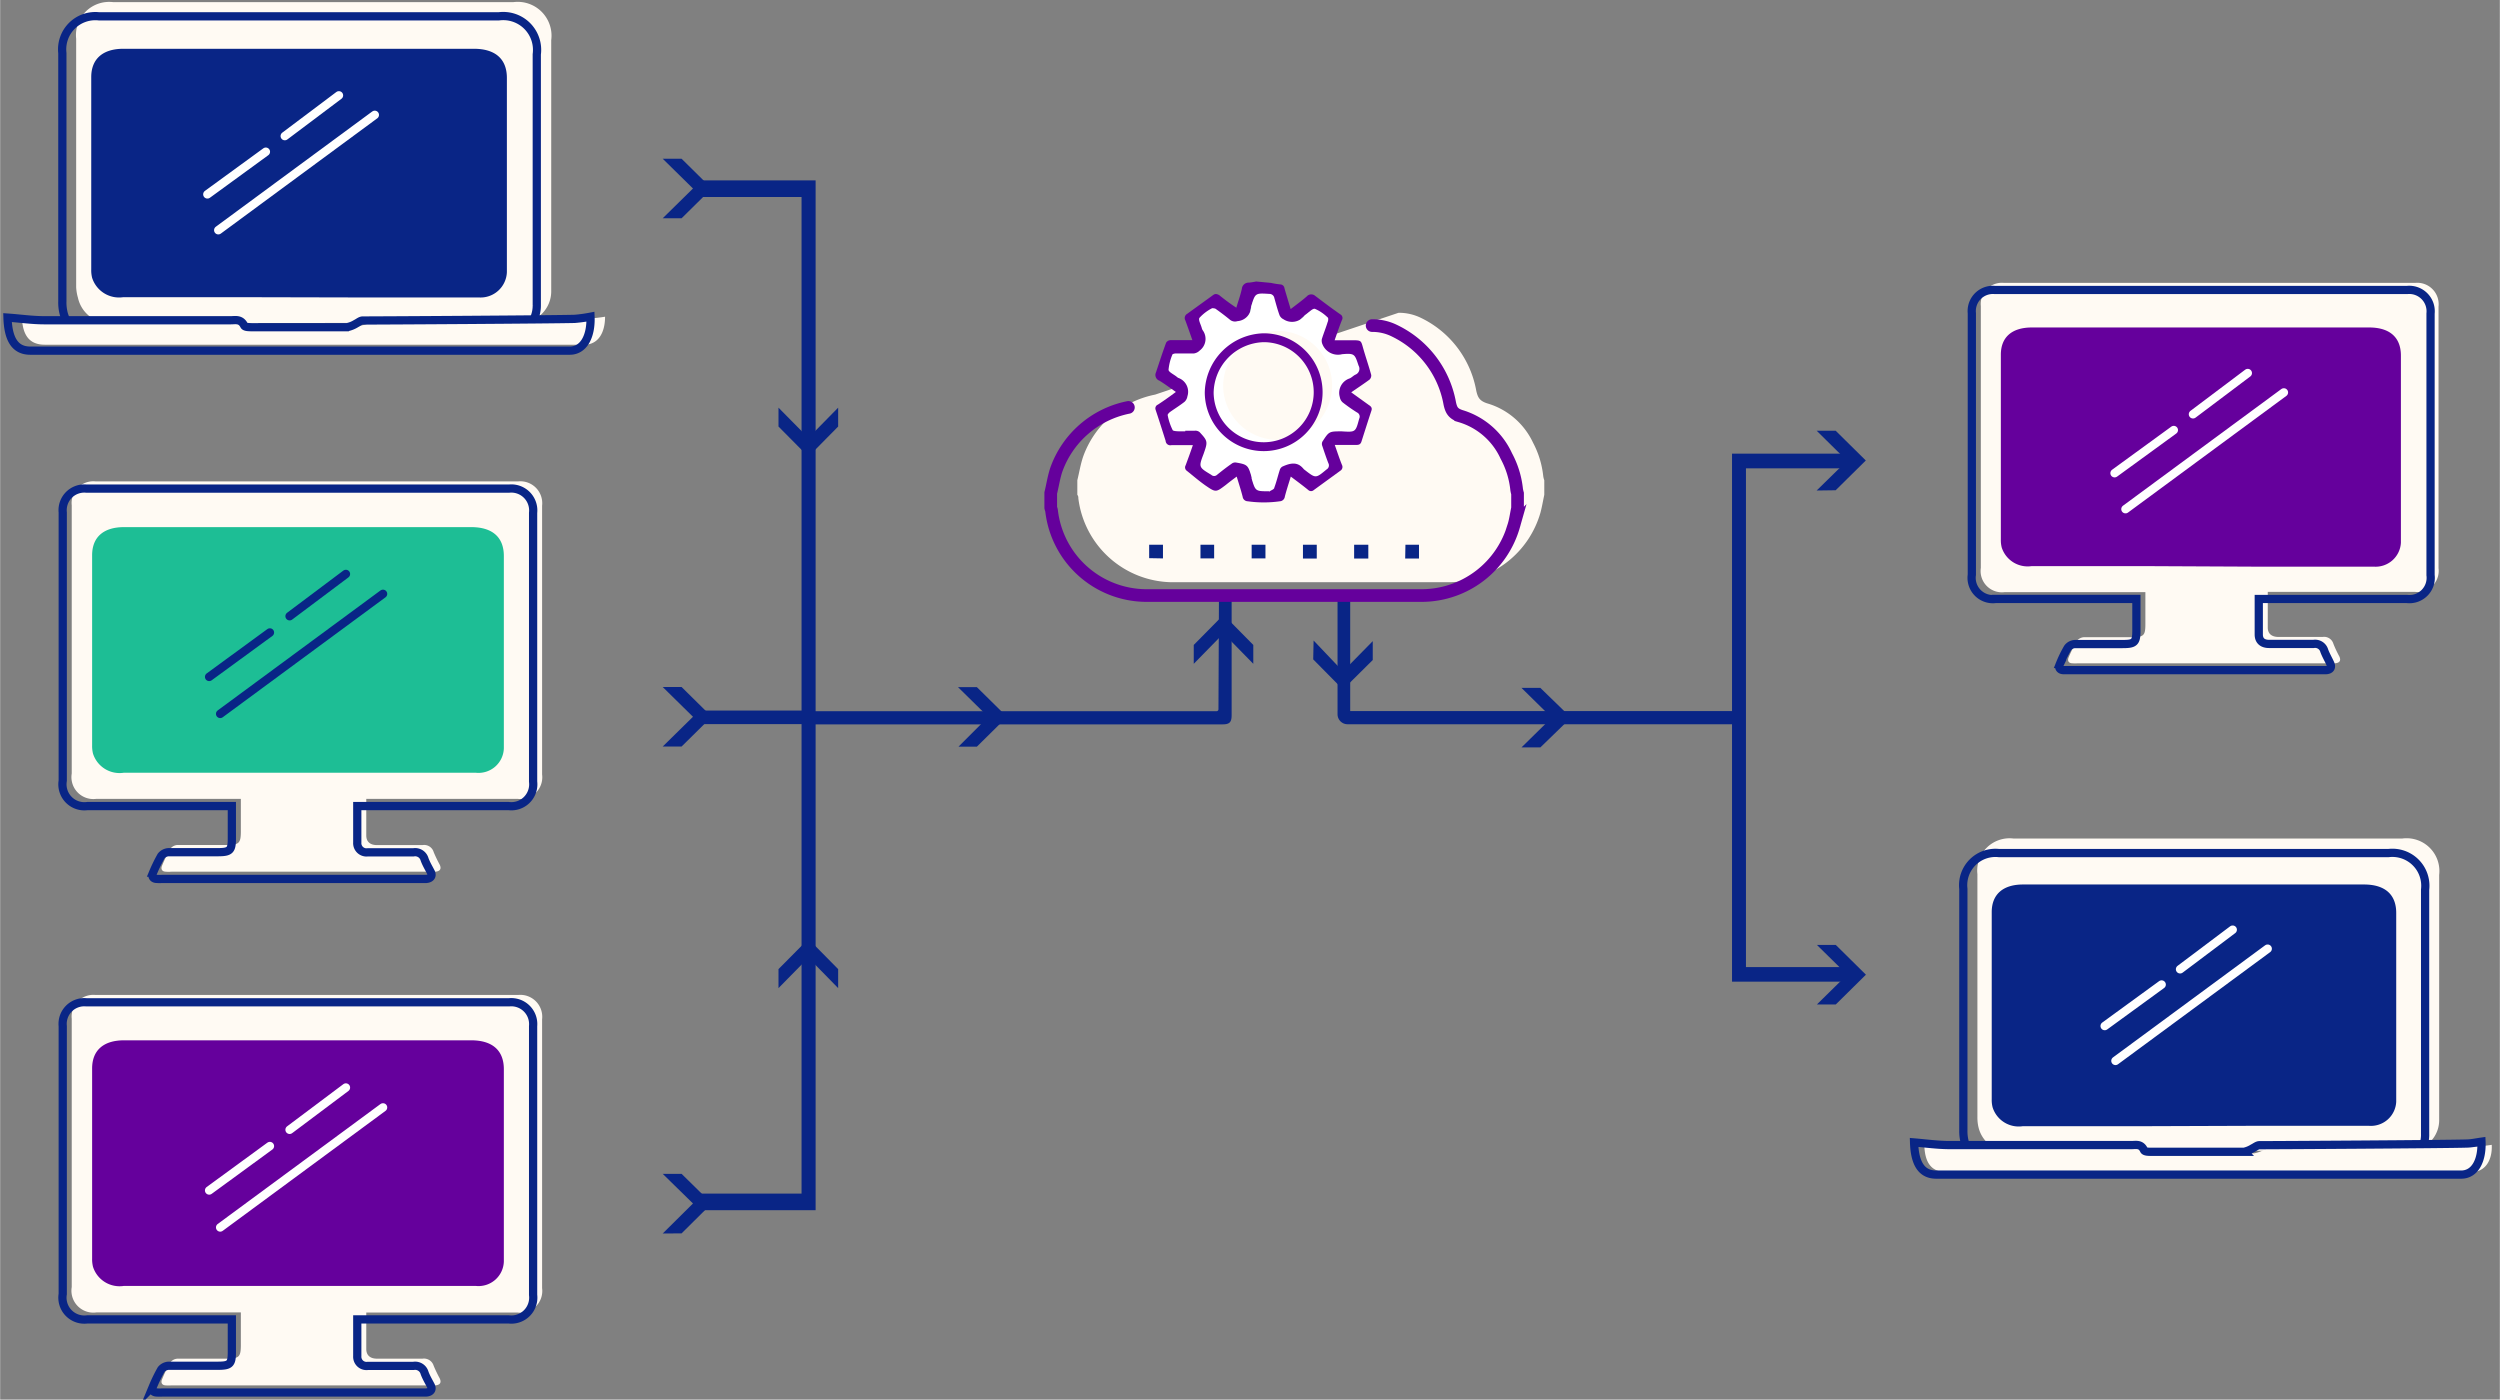 <svg id="Layer_1" data-name="Layer 1" xmlns="http://www.w3.org/2000/svg" width="69.61mm" height="38.97mm" viewBox="0 0 197.32 110.48"><rect x="0" y="0" width="197.32" height="110.48" fill="#808080" stroke="none"/><defs><style>.cls-1{fill:#fffaf3;}.cls-2{fill:#092586;}.cls-3{fill:#1dbe95;}.cls-10,.cls-11,.cls-4,.cls-5,.cls-6{fill:none;stroke-miterlimit:10;}.cls-4,.cls-6{stroke:#092586;}.cls-4{stroke-width:0.65px;}.cls-5{stroke:#fff;}.cls-11,.cls-5,.cls-6{stroke-linecap:round;}.cls-5,.cls-6{stroke-width:0.67px;}.cls-7{fill:#65009c;}.cls-8{fill:#8498aa;}.cls-9{fill:#fff;}.cls-10,.cls-11{stroke:#65009c;}.cls-10{stroke-width:0.7px;}.cls-11{stroke-width:1px;}</style></defs><title>business-rule-algorithms</title><path class="cls-1" d="M110.39,24.69a4,4,0,0,1,1.78.41,7.93,7.93,0,0,1,4.35,5.74c.12.55.28.81.86,1A5.78,5.78,0,0,1,121,34.94a7.28,7.28,0,0,1,.81,2.66,1.57,1.57,0,0,0,.08.31v1.15c-.1.47-.18.95-.3,1.4a7.57,7.57,0,0,1-7.19,5.5H92.49a7.55,7.55,0,0,1-7.38-6.62c0-.09,0-.18-.08-.28V37.91c.15-.61.25-1.24.45-1.84a7.61,7.61,0,0,1,5.69-4.92"/><path class="cls-1" d="M19.93,25.5h-11a2.56,2.56,0,0,1-2.79-2A3.54,3.54,0,0,1,6,22.66V3.06A2.62,2.62,0,0,1,8.93.17H40.5a2.67,2.67,0,0,1,3,3q0,9.9,0,19.79a2.49,2.49,0,0,1-2.54,2.53l-11.17,0"/><path class="cls-1" d="M28.9,63.06c0,1,0,1.94,0,2.88,0,.51.31.77.85.77,1.2,0,2.4,0,3.59,0a.78.78,0,0,1,.88.55,10.8,10.8,0,0,0,.48,1c.16.35,0,.52-.35.55H13.51a3,3,0,0,1-.42,0c-.3,0-.44-.2-.3-.5A10.58,10.58,0,0,1,13.43,67a.77.77,0,0,1,.58-.3c1.28,0,2.57,0,3.85,0,1,0,1.14-.13,1.14-1.09V63.06H7.59a1.73,1.73,0,0,1-1.94-2V39.88A1.71,1.71,0,0,1,7.52,38H40.89a1.73,1.73,0,0,1,1.89,1.92V61.13a1.72,1.72,0,0,1-1.93,1.93h-12Z"/><path class="cls-2" d="M19.36,23.46H9.71a2.23,2.23,0,0,1-2.45-1.53,2.43,2.43,0,0,1-.07-.66V6.09c0-1.44.91-2.24,2.54-2.24H37.39c1.7,0,2.61.81,2.61,2.3q0,7.66,0,15.33a2.08,2.08,0,0,1-2.22,2l-9.79,0"/><path class="cls-3" d="M19.31,61H9.75a2.2,2.2,0,0,1-2.42-1.51,2.47,2.47,0,0,1-.07-.66q0-7.51,0-15c0-1.43.9-2.22,2.52-2.22h27.4c1.68,0,2.58.8,2.58,2.28q0,7.59,0,15.18a2,2,0,0,1-2.2,1.93c-3.34,0-6.36,0-9.7,0"/><path class="cls-4" d="M18.78,26.64h-11a2.56,2.56,0,0,1-2.79-2,3.49,3.49,0,0,1-.08-.86q0-9.8,0-19.59a2.62,2.62,0,0,1,2.9-2.9H39.36a2.67,2.67,0,0,1,3,3q0,9.9,0,19.8a2.48,2.48,0,0,1-2.54,2.52l-11.17,0"/><path class="cls-1" d="M47.75,25c0,1.24-.52,2.21-1.65,2.21H3.52c-1.27,0-1.75-.82-1.8-2.15,1,.06,1.94.17,2.91.17,4.9,0,9.81,0,14.71,0,.38,0,.79-.09,1.06.35.07.11.37.11.57.11,2.52,0,5,0,7.55,0a2.26,2.26,0,0,0,.72-.24,2.41,2.41,0,0,1,.52-.2c1.18,0,15.28-.06,16.75-.11A11.77,11.77,0,0,0,47.75,25Z"/><path class="cls-4" d="M46.6,25c.06,1.5-.51,2.68-1.64,2.68H2.38c-1.27,0-1.75-1-1.8-2.61,1,.07,1.94.21,2.91.21,4.9,0,9.8,0,14.71,0,.38,0,.79-.12,1.06.41.07.14.37.13.57.14,2.51,0,5,0,7.55,0a2.18,2.18,0,0,0,.72-.29c.17-.08.34-.24.52-.24,1.18,0,15.28-.08,16.75-.13A11.79,11.79,0,0,0,46.6,25Z"/><line class="cls-5" x1="17.22" y1="18.17" x2="29.57" y2="9.07"/><line class="cls-5" x1="16.36" y1="15.34" x2="20.97" y2="11.98"/><line class="cls-5" x1="22.47" y1="10.74" x2="26.74" y2="7.53"/><path class="cls-1" d="M169.61,90.88H158.88A2.48,2.48,0,0,1,156.17,89a3.35,3.35,0,0,1-.09-.83V69a2.55,2.55,0,0,1,2.83-2.81h30.72a2.59,2.59,0,0,1,2.9,2.88q0,9.65,0,19.27A2.42,2.42,0,0,1,190,90.84l-10.88,0"/><path class="cls-2" d="M169.06,88.9h-9.4a2.16,2.16,0,0,1-2.38-1.49,2.33,2.33,0,0,1-.07-.64V72c0-1.4.89-2.18,2.47-2.18H186.6c1.65,0,2.54.79,2.54,2.24q0,7.45,0,14.91A2,2,0,0,1,187,88.87l-9.53,0"/><path class="cls-4" d="M168.49,92H157.77a2.48,2.48,0,0,1-2.71-1.92,3.35,3.35,0,0,1-.09-.83V70.16a2.55,2.55,0,0,1,2.82-2.82h30.73a2.6,2.6,0,0,1,2.9,2.89q0,9.63,0,19.26A2.42,2.42,0,0,1,188.93,92l-10.88,0"/><path class="cls-1" d="M196.68,90.37c.06,1.21-.51,2.15-1.6,2.15H153.64c-1.24,0-1.7-.79-1.75-2.09.94.06,1.89.17,2.83.17,4.77,0,9.54,0,14.32,0,.37,0,.76-.09,1,.33.07.11.36.11.55.11q3.67,0,7.35,0a2.64,2.64,0,0,0,.7-.24,1.77,1.77,0,0,1,.51-.19c1.14,0,14.87-.06,16.3-.11A10.8,10.8,0,0,0,196.68,90.37Z"/><line class="cls-5" x1="166.98" y1="83.74" x2="178.99" y2="74.89"/><line class="cls-5" x1="166.13" y1="80.99" x2="170.62" y2="77.72"/><line class="cls-5" x1="172.08" y1="76.51" x2="176.23" y2="73.39"/><path class="cls-4" d="M28.19,63.63c0,1,0,1.95,0,2.88a.73.73,0,0,0,.84.77c1.2,0,2.4,0,3.6,0a.77.77,0,0,1,.87.55c.13.36.33.69.49,1s0,.52-.35.55c-.1,0-.21,0-.31,0H12.8a3,3,0,0,1-.42,0c-.31,0-.44-.2-.31-.5a12.21,12.21,0,0,1,.64-1.31.81.81,0,0,1,.58-.3c1.29,0,2.57,0,3.86,0,1,0,1.14-.13,1.14-1.09V63.63H6.88a1.73,1.73,0,0,1-1.94-2V40.45a1.71,1.71,0,0,1,1.87-1.88H40.17a1.73,1.73,0,0,1,1.9,1.91V61.7a1.73,1.73,0,0,1-1.93,1.93H28.19Z"/><line class="cls-6" x1="17.37" y1="56.35" x2="30.22" y2="46.88"/><line class="cls-6" x1="16.5" y1="53.43" x2="21.29" y2="49.93"/><line class="cls-6" x1="22.85" y1="48.64" x2="27.29" y2="45.31"/><path class="cls-1" d="M28.9,103.6c0,1,0,1.94,0,2.88,0,.51.31.77.85.77,1.2,0,2.4,0,3.59,0a.8.8,0,0,1,.88.56,10.8,10.8,0,0,0,.48,1c.16.35,0,.52-.35.55H13.51a3,3,0,0,1-.42,0c-.3,0-.44-.2-.3-.5a10.58,10.58,0,0,1,.64-1.31.77.77,0,0,1,.58-.3c1.28,0,2.57,0,3.85,0,1,0,1.14-.13,1.14-1.09V103.6H7.59a1.73,1.73,0,0,1-1.94-2V80.42a1.71,1.71,0,0,1,1.87-1.88H40.89a1.73,1.73,0,0,1,1.89,1.92v21.22a1.72,1.72,0,0,1-1.93,1.93h-12Z"/><path class="cls-7" d="M19.31,101.51H9.75A2.2,2.2,0,0,1,7.33,100a2.47,2.47,0,0,1-.07-.66q0-7.52,0-15c0-1.43.9-2.22,2.52-2.22h27.4c1.68,0,2.58.8,2.58,2.28q0,7.59,0,15.18a2,2,0,0,1-2.2,1.93c-3.34,0-6.36,0-9.7,0"/><path class="cls-4" d="M28.19,104.17c0,1,0,1.94,0,2.88a.73.73,0,0,0,.84.77c1.2,0,2.4,0,3.6,0a.77.77,0,0,1,.87.55c.13.36.33.69.49,1s0,.52-.35.55H12.8a3,3,0,0,1-.42,0c-.31,0-.44-.2-.31-.5a12.21,12.21,0,0,1,.64-1.31.81.81,0,0,1,.58-.3c1.29,0,2.57,0,3.86,0,1,0,1.14-.13,1.14-1.09v-2.57H6.88a1.73,1.73,0,0,1-1.94-2V81a1.71,1.71,0,0,1,1.87-1.88H40.17A1.73,1.73,0,0,1,42.07,81v21.22a1.73,1.73,0,0,1-1.93,1.93H28.19Z"/><line class="cls-5" x1="17.37" y1="96.89" x2="30.22" y2="87.42"/><line class="cls-5" x1="16.5" y1="93.97" x2="21.29" y2="90.47"/><line class="cls-5" x1="22.85" y1="89.18" x2="27.29" y2="85.85"/><path class="cls-1" d="M179,46.72c0,1,0,1.9,0,2.81,0,.49.3.74.83.75,1.16,0,2.33,0,3.5,0a.76.76,0,0,1,.85.54,9.26,9.26,0,0,0,.47,1c.16.35,0,.51-.34.54H164a2.77,2.77,0,0,1-.41,0c-.3,0-.43-.19-.3-.49a11.54,11.54,0,0,1,.63-1.27.78.78,0,0,1,.56-.3c1.25,0,2.5,0,3.75,0,1,0,1.11-.13,1.11-1.06v-2.5h-11.1a1.68,1.68,0,0,1-1.89-1.91V24.16a1.67,1.67,0,0,1,1.82-1.83h32.47a1.69,1.69,0,0,1,1.84,1.87V44.85a1.67,1.67,0,0,1-1.87,1.87H179Z"/><path class="cls-7" d="M169.65,44.69h-9.3A2.15,2.15,0,0,1,158,43.22a2.33,2.33,0,0,1-.07-.64V28c0-1.39.88-2.15,2.45-2.15H187c1.63,0,2.51.78,2.51,2.22q0,7.38,0,14.77a2,2,0,0,1-2.14,1.89l-9.44,0"/><path class="cls-4" d="M178.29,47.28c0,1,0,1.89,0,2.8,0,.5.3.75.82.75,1.17,0,2.34,0,3.5,0a.75.75,0,0,1,.85.54c.13.35.32.67.47,1s0,.51-.33.53c-.1,0-.21,0-.31,0h-20c-.13,0-.27,0-.4,0-.3,0-.44-.2-.3-.49a9.33,9.33,0,0,1,.62-1.27.77.77,0,0,1,.56-.3c1.26,0,2.51,0,3.76,0,.95,0,1.1-.12,1.1-1.06s0-1.62,0-2.5h-11.1a1.68,1.68,0,0,1-1.89-1.91V24.72a1.67,1.67,0,0,1,1.82-1.83H190a1.69,1.69,0,0,1,1.85,1.86V45.4a1.68,1.68,0,0,1-1.88,1.88H178.29Z"/><line class="cls-5" x1="167.77" y1="40.19" x2="180.27" y2="30.98"/><line class="cls-5" x1="166.91" y1="37.35" x2="171.58" y2="33.95"/><line class="cls-5" x1="173.1" y1="32.7" x2="177.42" y2="29.45"/><path class="cls-2" d="M137,49.84l.86-.56"/><path class="cls-2" d="M137.81,51.65l-.86-.33"/><polygon class="cls-2" points="146.05 36.97 146.05 35.81 141.93 35.81 137.81 35.81 136.71 35.81 136.71 77.49 137.38 77.49 137.81 77.49 137.81 77.49 146.05 77.49 146.05 76.34 137.81 76.34 137.81 36.97 146.05 36.97"/><path class="cls-2" d="M52.3,17.23l2.39-2.35L52.3,12.53h1.49l2.38,2.35-2.38,2.35Z"/><path class="cls-2" d="M52.3,58.93l2.39-2.35L52.3,54.23h1.49l2.38,2.35-2.38,2.35Z"/><path class="cls-2" d="M143.39,38.72l2.4-2.35L143.39,34h1.5l2.38,2.35-2.38,2.35Z"/><path class="cls-2" d="M52.3,97.37,54.69,95,52.3,92.66h1.49L56.17,95l-2.38,2.36Z"/><path class="cls-2" d="M143.41,79.29l2.39-2.35-2.39-2.35h1.49l2.38,2.35-2.38,2.35Z"/><path class="cls-2" d="M61.44,32.18l2.36,2.39,2.35-2.39v1.49L63.8,36.05l-2.36-2.38Z"/><path class="cls-2" d="M66.15,78l-2.35-2.4L61.44,78v-1.5l2.36-2.38,2.35,2.38Z"/><path class="cls-2" d="M106.88,43v1.09H108V43Z"/><path class="cls-7" d="M100.31,22.33a6.33,6.33,0,0,0,.74.12.34.34,0,0,1,.33.3c.15.53.31,1.05.49,1.65.45-.35.87-.65,1.27-1a.47.47,0,0,1,.66-.05c.66.5,1.32,1,2,1.47a.33.33,0,0,1,.11.46c-.2.51-.37,1-.57,1.58.54,0,1,0,1.53,0s.56.07.67.44c.21.77.48,1.53.69,2.3a.45.45,0,0,1-.14.37c-.45.33-.92.64-1.44,1l1.39,1c.19.12.28.24.2.46-.27.81-.52,1.61-.78,2.42-.07.22-.2.28-.43.27-.55,0-1.1,0-1.68,0,.19.53.36,1.06.57,1.58a.35.35,0,0,1-.13.46l-2.09,1.52a.32.32,0,0,1-.44,0c-.44-.36-.89-.69-1.38-1.06-.17.56-.34,1.07-.47,1.58a.42.42,0,0,1-.39.37,9,9,0,0,1-2.54,0,.41.41,0,0,1-.4-.36c-.13-.51-.29-1-.47-1.59-.31.23-.59.44-.86.66-.77.58-.78.61-1.58.06-.52-.36-1-.78-1.49-1.17a.33.33,0,0,1-.1-.44c.19-.52.37-1,.57-1.59-.6,0-1.14,0-1.69,0A.37.37,0,0,1,92,34.8c-.26-.82-.52-1.64-.79-2.45a.32.32,0,0,1,.18-.41c.46-.3.91-.62,1.42-1-.46-.32-.86-.62-1.3-.89a.48.48,0,0,1-.27-.66c.26-.78.51-1.56.8-2.34a.43.43,0,0,1,.34-.2c.56,0,1.13,0,1.73,0-.18-.52-.35-1-.55-1.55a.38.38,0,0,1,.13-.52l2.06-1.49c.18-.13.31-.08.47,0,.43.35.87.68,1.36,1,.16-.54.33-1,.44-1.51a.53.53,0,0,1,.56-.47,5.43,5.43,0,0,0,.56-.09Z"/><path class="cls-8" d="M93.81,33.92v0c.23,0,.48,0,.71,0a.48.48,0,0,1,.31.12c.62.72.62.72.29,1.63,0,0,0,0,0,0-.36,1-.36,1,.57,1.59a.32.32,0,0,0,.44,0c.36-.28.72-.56,1.09-.83a.45.45,0,0,1,.35-.1c.89.18.91.21,1.18,1.11a1,1,0,0,0,0,.1c.29,1,.29,1,1.3.93,0,0,.06,0,.07,0s.3-.16.35-.28c.16-.43.26-.89.4-1.34a.52.52,0,0,1,.21-.25c.58-.26,1.15-.41,1.63.2,0,0,.05,0,.08.07.82.63.81.63,1.63-.05a.37.37,0,0,0,.14-.49c-.17-.42-.32-.85-.46-1.28a.53.53,0,0,1,0-.33c.5-.82.5-.82,1.47-.79h0c1,0,1,0,1.32-1a.36.36,0,0,0-.16-.48,10.25,10.25,0,0,1-1.1-.76.68.68,0,0,1-.21-.4,1.16,1.16,0,0,1,.75-1.42c.15-.06.27-.2.42-.27a.48.48,0,0,0,.25-.69c-.32-.9-.31-.95-1.24-.87a1.26,1.26,0,0,1-1.48-.72.77.77,0,0,1-.06-.42c.13-.43.3-.85.44-1.29a.42.42,0,0,0,0-.35,3.06,3.06,0,0,0-1-.65c-.17-.05-.46.27-.69.43l-.09.07a1.19,1.19,0,0,1-1.61.29.65.65,0,0,1-.29-.3c-.15-.43-.27-.87-.39-1.31a.37.37,0,0,0-.37-.31c-1.08-.06-1.08-.06-1.39,1,0,0,0,0,0,0a1.1,1.1,0,0,1-1,1.1.62.62,0,0,1-.56-.09c-.34-.29-.69-.55-1-.81-.09-.06-.25-.12-.31-.07a3,3,0,0,0-.92.72c-.1.15.11.52.18.8a.75.75,0,0,0,.06.13,1.11,1.11,0,0,1-.22,1.55.76.76,0,0,1-.43.21c-.46,0-.91,0-1.37,0-.09,0-.25,0-.27.1a3.84,3.84,0,0,0-.34,1.16c0,.16.39.34.6.51l.14.1A1.1,1.1,0,0,1,94,31.26a.78.78,0,0,1-.23.43c-.34.28-.72.51-1.09.77-.08.06-.2.17-.18.23a4,4,0,0,0,.39,1.14c.07.13.45.07.69.09Z"/><path class="cls-2" d="M90.7,44.06V43h1.09v1.08Z"/><path class="cls-2" d="M95.83,44.08H94.75V43h1.08Z"/><path class="cls-2" d="M99.88,43v1.08H98.79V43Z"/><path class="cls-2" d="M102.84,43h1.09v1.09h-1.09Z"/><path class="cls-2" d="M110.93,43H112v1.09h-1.09Z"/><path class="cls-9" d="M93.55,34.05h-.26c-.25,0-.65,0-.73-.09a4.46,4.46,0,0,1-.4-1.2c0-.06.11-.18.19-.24.38-.27.77-.51,1.14-.8a.75.75,0,0,0,.23-.44A1.16,1.16,0,0,0,93,29.83a.72.72,0,0,1-.15-.11c-.22-.17-.62-.36-.62-.53A4,4,0,0,1,92.53,28c0-.06.19-.1.28-.1.48,0,1,0,1.43,0a.81.81,0,0,0,.45-.23,1.15,1.15,0,0,0,.23-1.61.59.59,0,0,1-.06-.14c-.07-.29-.3-.67-.19-.83a3.47,3.47,0,0,1,1-.76c.06,0,.24,0,.32.08.38.27.75.55,1.1.84a.63.63,0,0,0,.58.1,1.16,1.16,0,0,0,1.08-1.15s0,0,0,0c.32-1.08.32-1.07,1.44-1a.39.39,0,0,1,.39.32c.13.46.25.92.41,1.36a.64.64,0,0,0,.31.32,1.22,1.22,0,0,0,1.67-.3l.09-.07c.25-.17.55-.51.73-.45a3.27,3.27,0,0,1,1,.68c.06,0,.06.25,0,.36-.14.46-.32.9-.46,1.35a.72.72,0,0,0,.06.43,1.32,1.32,0,0,0,1.54.76c1-.09,1,0,1.3.9a.5.5,0,0,1-.26.72c-.16.08-.28.22-.44.29a1.2,1.2,0,0,0-.78,1.48.72.72,0,0,0,.22.41,13,13,0,0,0,1.14.8.36.36,0,0,1,.17.49c-.29,1.07-.28,1.07-1.38,1h0c-1,0-1,0-1.53.82a.44.44,0,0,0,0,.34c.15.45.3.9.47,1.34a.37.37,0,0,1-.14.51c-.85.71-.85.71-1.7.05l-.09-.07c-.49-.64-1.09-.48-1.69-.21a.45.45,0,0,0-.21.27c-.15.46-.26.94-.43,1.39,0,.13-.23.2-.36.29s0,0-.07,0c-1.06,0-1.06,0-1.36-1,0,0,0-.07,0-.11-.28-.94-.3-1-1.24-1.16a.46.46,0,0,0-.36.11c-.39.27-.76.56-1.13.86a.33.33,0,0,1-.46,0c-1-.6-1-.6-.6-1.66l0,0c.33-.94.34-1-.31-1.7A.51.51,0,0,0,94.3,34c-.25,0-.5,0-.75,0Z"/><path class="cls-9" d="M99.75,26.18A4.79,4.79,0,1,0,104.53,31,4.9,4.9,0,0,0,99.75,26.18Z"/><path class="cls-1" d="M100.85,26.12a4.3,4.3,0,1,1-4.31,4.33A4.41,4.41,0,0,1,100.85,26.12Z"/><path class="cls-10" d="M99.74,26.66A4.3,4.3,0,1,1,95.44,31,4.41,4.41,0,0,1,99.74,26.66Z"/><path class="cls-2" d="M96.17,56a.15.15,0,0,1-.15.14H63.84a.14.14,0,0,0-.14.14v.9H96.5c.54,0,.71-.17.71-.72V46.92h-1Z"/><path class="cls-2" d="M137.2,56.13H106.77l-.2,0V47h-1v9.38a.79.79,0,0,0,.79.79h30.89a.11.11,0,0,0,.11-.11v-.93Z"/><path class="cls-2" d="M75.65,58.94,78,56.59l-2.39-2.35h1.49l2.38,2.35-2.38,2.35Z"/><path class="cls-2" d="M98.92,52.4,96.57,50,94.22,52.4V50.91l2.35-2.38,2.35,2.38Z"/><path class="cls-2" d="M103.68,50.56,106,53l2.35-2.39v1.49L106,54.43l-2.35-2.38Z"/><path class="cls-2" d="M120.09,59l2.39-2.35-2.39-2.35h1.49L124,56.65,121.58,59Z"/><path class="cls-4" d="M195.87,90.12c.06,1.46-.5,2.6-1.6,2.6H152.83c-1.24,0-1.7-1-1.75-2.54.95.08,1.89.21,2.83.21,4.77,0,9.54,0,14.32,0,.37,0,.76-.12,1,.4.07.13.36.13.55.13,2.45,0,4.9,0,7.35,0a2.22,2.22,0,0,0,.7-.29c.17-.08.34-.23.51-.23,1.15,0,14.87-.08,16.3-.13C195.06,90.27,195.44,90.18,195.87,90.12Z"/><path class="cls-11" d="M108.3,25.7a3.94,3.94,0,0,1,1.77.41,7.92,7.92,0,0,1,4.36,5.74c.12.55.28.81.86,1a5.78,5.78,0,0,1,3.6,3.14,7.11,7.11,0,0,1,.82,2.66,2.82,2.82,0,0,0,.07.31v1.15c-.1.47-.17,1-.3,1.4a7.57,7.57,0,0,1-7.19,5.5H90.39A7.56,7.56,0,0,1,83,40.35c0-.09-.05-.18-.07-.28V38.92c.15-.61.24-1.24.44-1.84a7.63,7.63,0,0,1,5.69-4.92"/><polygon class="cls-2" points="64.37 95.53 64.37 91.14 64.37 77.92 64.37 34.22 64.37 34.22 64.37 14.24 63.69 14.24 63.26 14.24 55.03 14.24 55.03 15.55 63.26 15.55 63.26 33.55 63.26 56.09 55.03 56.09 55.03 57.16 63.26 57.16 63.26 77.25 63.26 80.05 63.26 90.12 63.26 91.14 63.26 94.22 55.03 94.22 55.03 95.53 63.26 95.53 64.37 95.53"/></svg>